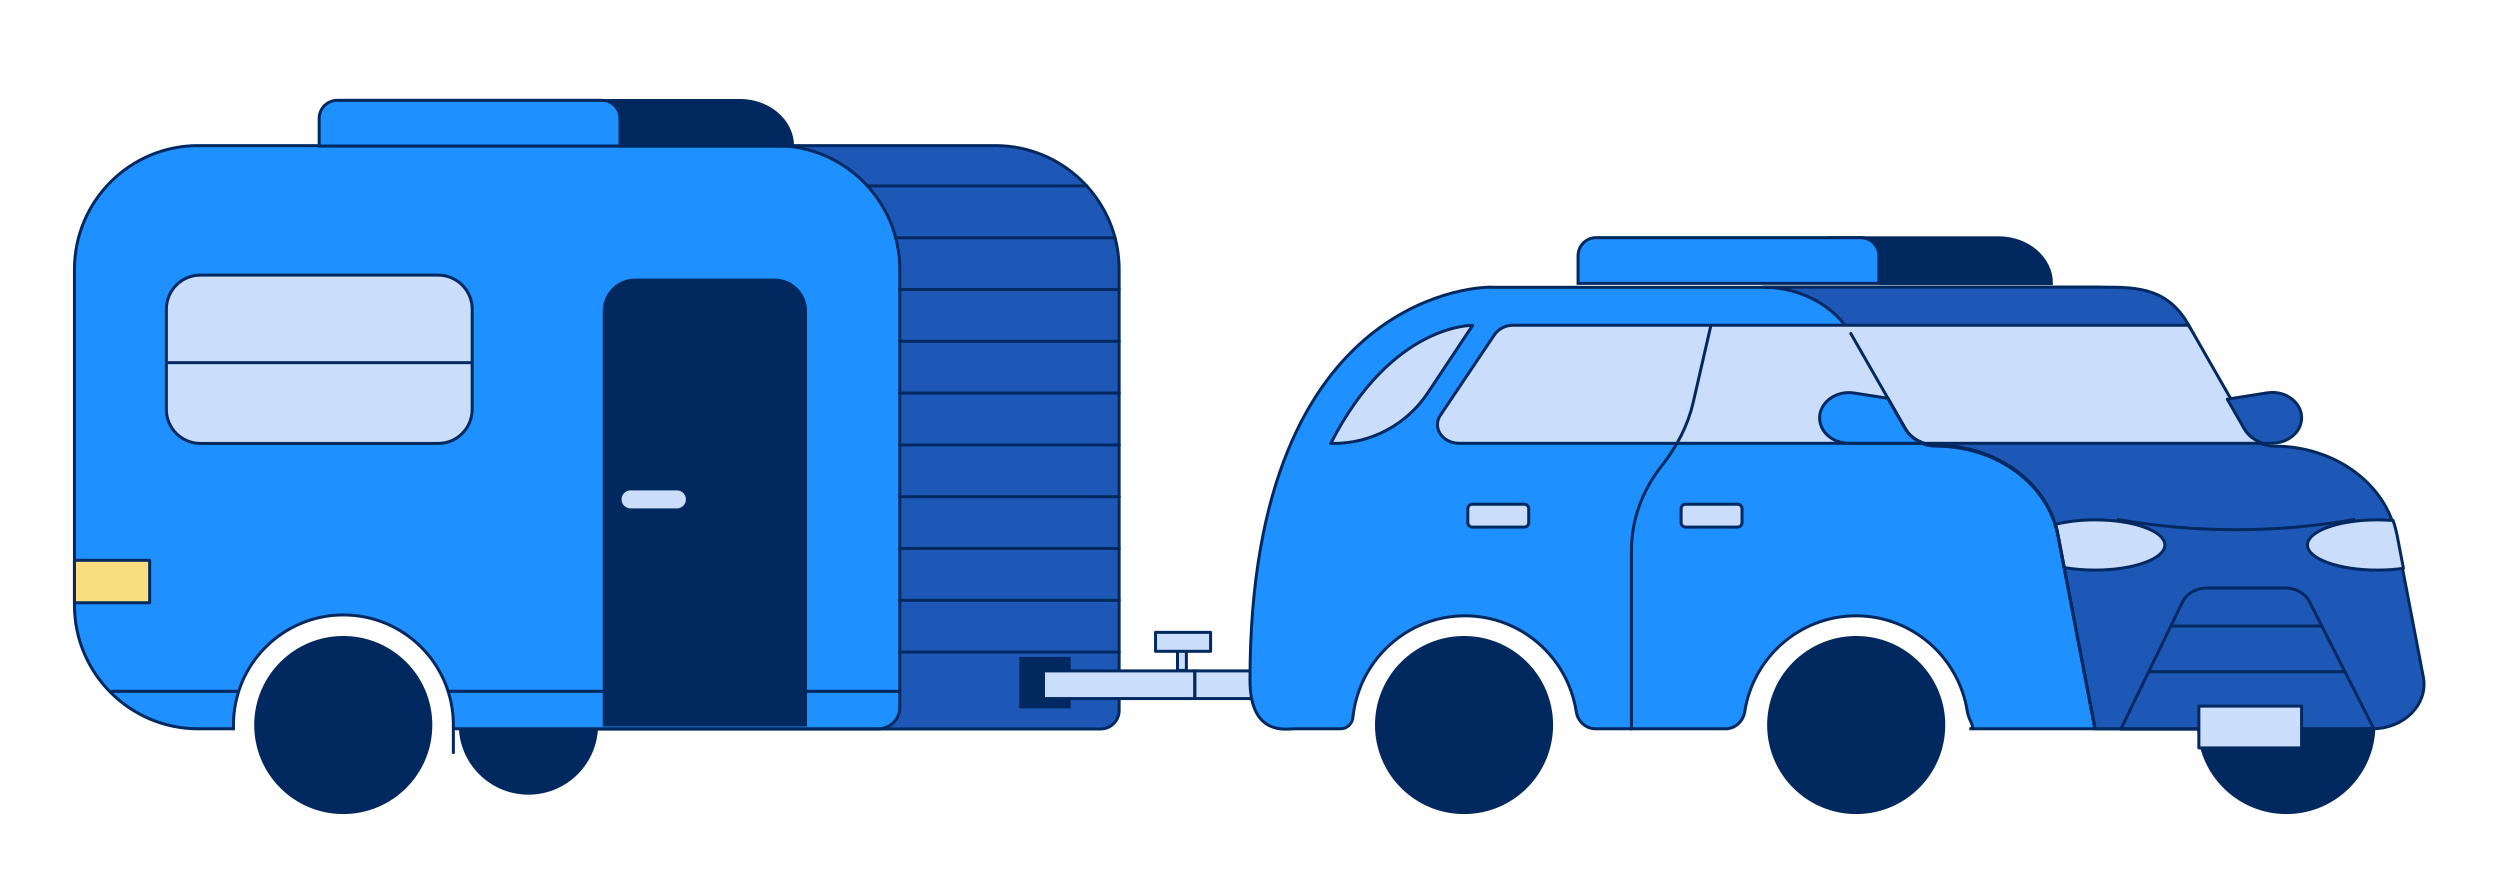 <?xml version="1.0" encoding="utf-8"?>
<svg xmlns="http://www.w3.org/2000/svg" fill="none" height="100%" overflow="visible" preserveAspectRatio="none" style="display: block;" viewBox="0 0 344 122" width="100%">
<g id="Caravan-Car 1">
<g id="Group">
<path d="M72.712 109.14C77.89 109.14 82.088 104.942 82.088 99.764C82.088 94.586 77.89 90.388 72.712 90.388C67.534 90.388 63.336 94.586 63.336 99.764C63.336 104.942 67.534 109.14 72.712 109.14Z" fill="#01295F" id="Vector" stroke="#01295F" stroke-miterlimit="10" stroke-width="0.414"/>
<path d="M79.542 20.036H136.958C146.355 20.036 153.993 27.673 153.993 37.07V97.757C153.993 99.164 152.854 100.302 151.447 100.302H79.522C70.125 100.302 62.487 92.665 62.487 83.268V37.091C62.487 27.694 70.125 20.056 79.522 20.056L79.542 20.036Z" fill="#1D58B7" id="Vector_2" stroke="#01295F" stroke-linecap="round" stroke-linejoin="round" stroke-width="0.414"/>
<path d="M106.739 20.036H27.28C17.862 20.036 10.245 27.673 10.245 37.07V83.247C10.245 92.665 17.883 100.282 27.28 100.282H32.123C32.123 100.095 32.123 99.93 32.123 99.743C32.123 91.382 38.891 84.613 47.253 84.613C55.615 84.613 62.383 91.382 62.383 99.743C62.383 108.105 62.383 100.095 62.383 100.282H120.876C122.49 100.282 123.815 98.978 123.815 97.343V37.07C123.815 27.652 116.178 20.036 106.781 20.036H106.739Z" fill="#1E90FF" id="Vector_3" stroke="#01295F" stroke-miterlimit="10" stroke-width="0.414"/>
<path d="M47.233 111.81C53.886 111.81 59.279 106.417 59.279 99.764C59.279 93.111 53.886 87.718 47.233 87.718C40.58 87.718 35.187 93.111 35.187 99.764C35.187 106.417 40.58 111.81 47.233 111.81Z" fill="#01295F" id="Vector_4" stroke="#01295F" stroke-miterlimit="10" stroke-width="0.414"/>
<path d="M60.293 37.856H27.57C24.986 37.856 22.892 39.951 22.892 42.534V56.34C22.892 58.923 24.986 61.017 27.57 61.017H60.293C62.877 61.017 64.971 58.923 64.971 56.34V42.534C64.971 39.951 62.877 37.856 60.293 37.856Z" fill="#CADEFC" id="Vector_5" stroke="#01295F" stroke-linecap="round" stroke-linejoin="round" stroke-width="0.414"/>
<path d="M87.366 38.54H106.594C108.933 38.54 110.837 40.444 110.837 42.783V99.764H83.144V42.783C83.144 40.444 85.048 38.54 87.387 38.54H87.366Z" fill="#01295F" id="Vector_6" stroke="#01295F" stroke-miterlimit="10" stroke-width="0.414"/>
<path d="M64.971 49.903H22.892" id="Vector_7" stroke="#01295F" stroke-miterlimit="10" stroke-width="0.414"/>
<path d="M78.321 13.826H101.793C105.808 13.826 109.058 16.641 109.058 20.118H85.586C85.586 16.641 82.336 13.826 78.321 13.826Z" fill="#01295F" id="Vector_8" stroke="#01295F" stroke-miterlimit="10" stroke-width="0.414"/>
<path d="M85.317 20.098L43.921 20.098V16.289C43.921 14.923 45.039 13.806 46.405 13.806L82.833 13.806C84.199 13.806 85.317 14.923 85.317 16.289V20.098Z" fill="#1E90FF" id="Vector_9" stroke="#01295F" stroke-miterlimit="10" stroke-width="0.414"/>
<path d="M20.594 77.1H10.245V82.937H20.594V77.1Z" fill="#F8DE7E" id="Vector_10" stroke="#01295F" stroke-linecap="round" stroke-linejoin="round" stroke-width="0.414"/>
<path d="M185.205 92.313H164.404V96.121H185.205V92.313Z" fill="#CADEFC" id="Vector_11" stroke="#01295F" stroke-linecap="round" stroke-linejoin="round" stroke-width="0.414"/>
<g id="Group_2">
<path d="M314.609 111.81C321.262 111.81 326.655 106.417 326.655 99.764C326.655 93.111 321.262 87.718 314.609 87.718C307.956 87.718 302.563 93.111 302.563 99.764C302.563 106.417 307.956 111.81 314.609 111.81Z" fill="#01295F" id="Vector_12" stroke="#01295F" stroke-miterlimit="10" stroke-width="0.414"/>
<path d="M205.158 39.533H219.46H288.736C291.572 39.533 294.097 41.313 295.07 43.962L299.644 56.34C300.969 59.941 303.473 62.963 306.764 64.909L319.328 72.401C326.696 76.79 331.519 84.489 332.264 93.079L332.492 95.769C332.637 98.233 329.035 97.591 325.972 100.282H270.978C272.033 100.282 270.915 99.267 270.709 97.922C269.549 90.45 263.133 84.737 255.392 84.737C247.651 84.737 241.235 90.45 240.076 97.922C239.869 99.267 238.751 100.282 237.405 100.282H219.564C218.198 100.282 217.101 99.267 216.894 97.922C215.735 90.45 209.318 84.737 201.577 84.737C193.567 84.737 186.985 90.864 186.157 98.709C186.075 99.599 185.35 100.282 184.46 100.282H178.064C177.03 100.282 172 101.337 172 93.576C172 38.995 205.117 39.513 205.117 39.513L205.158 39.533Z" fill="#1E90FF" id="Vector_13" stroke="#01295F" stroke-miterlimit="10" stroke-width="0.414"/>
<path d="M266.403 61.39C264.644 61.39 263.009 60.521 262.243 59.155L254.75 46.053C252.453 42.058 247.734 39.513 242.58 39.513H289.13C294.304 39.513 298.899 39.513 301.818 46.053L308.793 59.155C309.579 60.521 311.194 61.39 312.953 61.39C321.274 61.39 328.373 66.585 329.718 73.685L333.444 93.141C334.168 96.887 330.815 100.282 326.427 100.282H288.26L283.169 73.685C281.803 66.585 274.724 61.39 266.403 61.39Z" fill="#1D58B7" id="Vector_14" stroke="#01295F" stroke-linecap="round" stroke-linejoin="round" stroke-width="0.414"/>
<path d="M200.77 60.997C198.473 60.997 197.045 58.844 198.204 57.127L205.655 46.032C206.193 45.246 207.166 44.749 208.221 44.749H301.093C301.321 45.08 301.549 45.391 301.735 45.743L309.31 58.989C309.848 59.941 310.78 60.645 311.897 60.997H200.77Z" fill="#CADEFC" id="Vector_15" stroke="#01295F" stroke-linecap="round" stroke-linejoin="round" stroke-width="0.414"/>
<path d="M314.505 80.908H303.639C302.19 80.908 300.886 81.653 300.327 82.812L291.841 100.302H326.655L317.776 82.771C317.196 81.653 315.913 80.908 314.505 80.908Z" id="Vector_16" stroke="#01295F" stroke-linecap="round" stroke-linejoin="round" stroke-width="0.414"/>
<path d="M291.448 71.491C302.19 73.354 313.181 73.354 323.923 71.491" id="Vector_17" stroke="#01295F" stroke-linecap="round" stroke-linejoin="round" stroke-width="0.414"/>
<path d="M284.038 78.094L283.169 73.561C283.086 73.085 282.962 72.609 282.817 72.153C284.369 71.76 286.253 71.532 288.281 71.532C293.58 71.532 297.885 73.085 297.885 74.989C297.885 76.893 293.58 78.445 288.281 78.445C286.749 78.445 285.321 78.321 284.038 78.094Z" fill="#CADEFC" id="Vector_18" stroke="#01295F" stroke-linecap="round" stroke-linejoin="round" stroke-width="0.414"/>
<path d="M327.11 78.445C321.812 78.445 317.507 76.893 317.507 74.989C317.507 73.085 321.812 71.532 327.11 71.532C327.856 71.532 328.58 71.574 329.284 71.615C329.511 72.236 329.677 72.898 329.822 73.561L330.712 78.197C329.594 78.363 328.394 78.445 327.131 78.445H327.11Z" fill="#CADEFC" id="Vector_19" stroke="#01295F" stroke-linecap="round" stroke-linejoin="round" stroke-width="0.414"/>
<path d="M319.328 86.145H298.878" id="Vector_20" stroke="#01295F" stroke-linecap="round" stroke-linejoin="round" stroke-width="0.414"/>
<path d="M322.453 92.437H295.753" id="Vector_21" stroke="#01295F" stroke-linecap="round" stroke-linejoin="round" stroke-width="0.414"/>
<path d="M224.49 100.302V75.713C224.49 71.553 225.96 67.517 228.63 64.123C230.72 61.473 232.252 58.555 232.976 55.409L235.398 44.873" id="Vector_22" stroke="#01295F" stroke-linecap="round" stroke-linejoin="round" stroke-width="0.414"/>
<path d="M231.941 72.526H239.082C239.425 72.526 239.703 72.248 239.703 71.905V70.001C239.703 69.658 239.425 69.38 239.082 69.38H231.941C231.598 69.38 231.32 69.658 231.32 70.001V71.905C231.32 72.248 231.598 72.526 231.941 72.526Z" fill="#CADEFC" id="Vector_23" stroke="#01295F" stroke-linecap="round" stroke-linejoin="round" stroke-width="0.414"/>
<path d="M202.592 72.526H209.732C210.075 72.526 210.353 72.248 210.353 71.905V70.001C210.353 69.658 210.075 69.38 209.732 69.38H202.592C202.249 69.38 201.971 69.658 201.971 70.001V71.905C201.971 72.248 202.249 72.526 202.592 72.526Z" fill="#CADEFC" id="Vector_24" stroke="#01295F" stroke-linecap="round" stroke-linejoin="round" stroke-width="0.414"/>
<path d="M251.542 32.724H275.014C279.029 32.724 282.279 35.538 282.279 39.016H258.807C258.807 35.538 255.558 32.724 251.542 32.724Z" fill="#01295F" id="Vector_25" stroke="#01295F" stroke-miterlimit="10" stroke-width="0.414"/>
<path d="M258.538 38.995L217.142 38.995V35.187C217.142 33.821 218.26 32.703 219.626 32.703L256.054 32.703C257.42 32.703 258.538 33.821 258.538 35.187V38.995Z" fill="#1E90FF" id="Vector_26" stroke="#01295F" stroke-miterlimit="10" stroke-width="0.414"/>
<path d="M312.684 60.997H311.38C310.283 60.645 309.352 59.941 308.813 59.01L306.475 54.932L311.939 54.063C315.064 53.566 317.589 56.236 316.41 58.782C315.789 60.107 314.319 60.976 312.663 60.976L312.684 60.997Z" fill="#1D58B7" id="Vector_27" stroke="#01295F" stroke-linecap="round" stroke-linejoin="round" stroke-width="0.414"/>
<path d="M255.144 54.084L259.78 54.808L262.181 59.01C262.636 59.817 263.402 60.459 264.313 60.831V60.997H254.419C252.763 60.997 251.273 60.128 250.673 58.803C249.493 56.257 252.018 53.587 255.144 54.084Z" fill="#1E90FF" id="Vector_28" stroke="#01295F" stroke-miterlimit="10" stroke-width="0.414"/>
<path d="M288.281 100.22L283.169 73.561C281.803 66.441 274.703 61.245 266.362 61.245C264.582 61.245 262.967 60.376 262.181 59.01L254.668 45.888" id="Vector_29" stroke="#01295F" stroke-linecap="round" stroke-linejoin="round" stroke-width="0.414"/>
<path d="M302.563 102.91H316.699V97.156H302.563V102.91Z" fill="#CADEFC" id="Vector_30" stroke="#01295F" stroke-linecap="round" stroke-linejoin="round" stroke-width="0.414"/>
<path d="M255.413 111.81C262.066 111.81 267.459 106.417 267.459 99.764C267.459 93.111 262.066 87.718 255.413 87.718C248.76 87.718 243.367 93.111 243.367 99.764C243.367 106.417 248.76 111.81 255.413 111.81Z" fill="#01295F" id="Vector_31" stroke="#01295F" stroke-miterlimit="10" stroke-width="0.414"/>
<path d="M201.453 111.81C208.106 111.81 213.499 106.417 213.499 99.764C213.499 93.111 208.106 87.718 201.453 87.718C194.8 87.718 189.407 93.111 189.407 99.764C189.407 106.417 194.8 111.81 201.453 111.81Z" fill="#01295F" id="Vector_32" stroke="#01295F" stroke-miterlimit="10" stroke-width="0.414"/>
<path d="M202.633 44.77C202.633 44.77 191.539 44.48 183.115 61.018H183.508C188.703 61.018 193.567 58.41 196.444 54.084L202.633 44.77Z" fill="#CADEFC" id="Vector_33" stroke="#01295F" stroke-linecap="round" stroke-linejoin="round" stroke-width="0.414"/>
</g>
<path d="M163.245 87.718H162.024V92.251H163.245V87.718Z" fill="#CADEFC" id="Vector_34" stroke="#01295F" stroke-linecap="round" stroke-linejoin="round" stroke-width="0.414"/>
<path d="M166.577 87.014H159.002V89.622H166.577V87.014Z" fill="#CADEFC" id="Vector_35" stroke="#01295F" stroke-linecap="round" stroke-linejoin="round" stroke-width="0.414"/>
<path d="M15.42 95.128H32.558" id="Vector_36" stroke="#01295F" stroke-linecap="round" stroke-linejoin="round" stroke-width="0.414"/>
<path d="M61.887 95.128H123.774" id="Vector_37" stroke="#01295F" stroke-linecap="round" stroke-linejoin="round" stroke-width="0.414"/>
<path d="M119.324 25.582H149.543" id="Vector_38" stroke="#01295F" stroke-linecap="round" stroke-linejoin="round" stroke-width="0.414"/>
<path d="M123.215 32.723H153.434" id="Vector_39" stroke="#01295F" stroke-linecap="round" stroke-linejoin="round" stroke-width="0.414"/>
<path d="M123.774 39.844H153.993" id="Vector_40" stroke="#01295F" stroke-linecap="round" stroke-linejoin="round" stroke-width="0.414"/>
<path d="M123.774 46.964H153.993" id="Vector_41" stroke="#01295F" stroke-linecap="round" stroke-linejoin="round" stroke-width="0.414"/>
<path d="M123.774 54.084H153.993" id="Vector_42" stroke="#01295F" stroke-linecap="round" stroke-linejoin="round" stroke-width="0.414"/>
<path d="M123.774 61.224H153.993" id="Vector_43" stroke="#01295F" stroke-linecap="round" stroke-linejoin="round" stroke-width="0.414"/>
<path d="M123.774 68.345H153.993" id="Vector_44" stroke="#01295F" stroke-linecap="round" stroke-linejoin="round" stroke-width="0.414"/>
<path d="M123.774 75.465H153.993" id="Vector_45" stroke="#01295F" stroke-linecap="round" stroke-linejoin="round" stroke-width="0.414"/>
<path d="M123.774 82.606H153.993" id="Vector_46" stroke="#01295F" stroke-linecap="round" stroke-linejoin="round" stroke-width="0.414"/>
<path d="M123.774 89.726H153.993" id="Vector_47" stroke="#01295F" stroke-linecap="round" stroke-linejoin="round" stroke-width="0.414"/>
<path d="M147.121 90.595H140.456V97.26H147.121V90.595Z" fill="#01295F" id="Vector_48" stroke="#01295F" stroke-miterlimit="10" stroke-width="0.414"/>
<path d="M164.383 92.313H143.582V96.121H164.383V92.313Z" fill="#CADEFC" id="Vector_49" stroke="#01295F" stroke-linecap="round" stroke-linejoin="round" stroke-width="0.414"/>
</g>
<path d="M93.141 67.268H86.766C85.966 67.268 85.317 67.917 85.317 68.717C85.317 69.517 85.966 70.166 86.766 70.166H93.141C93.941 70.166 94.59 69.517 94.59 68.717C94.59 67.917 93.941 67.268 93.141 67.268Z" fill="#CADEFC" id="Vector_50" stroke="#01295F" stroke-linecap="round" stroke-linejoin="round" stroke-width="0.414"/>
</g>
</svg>